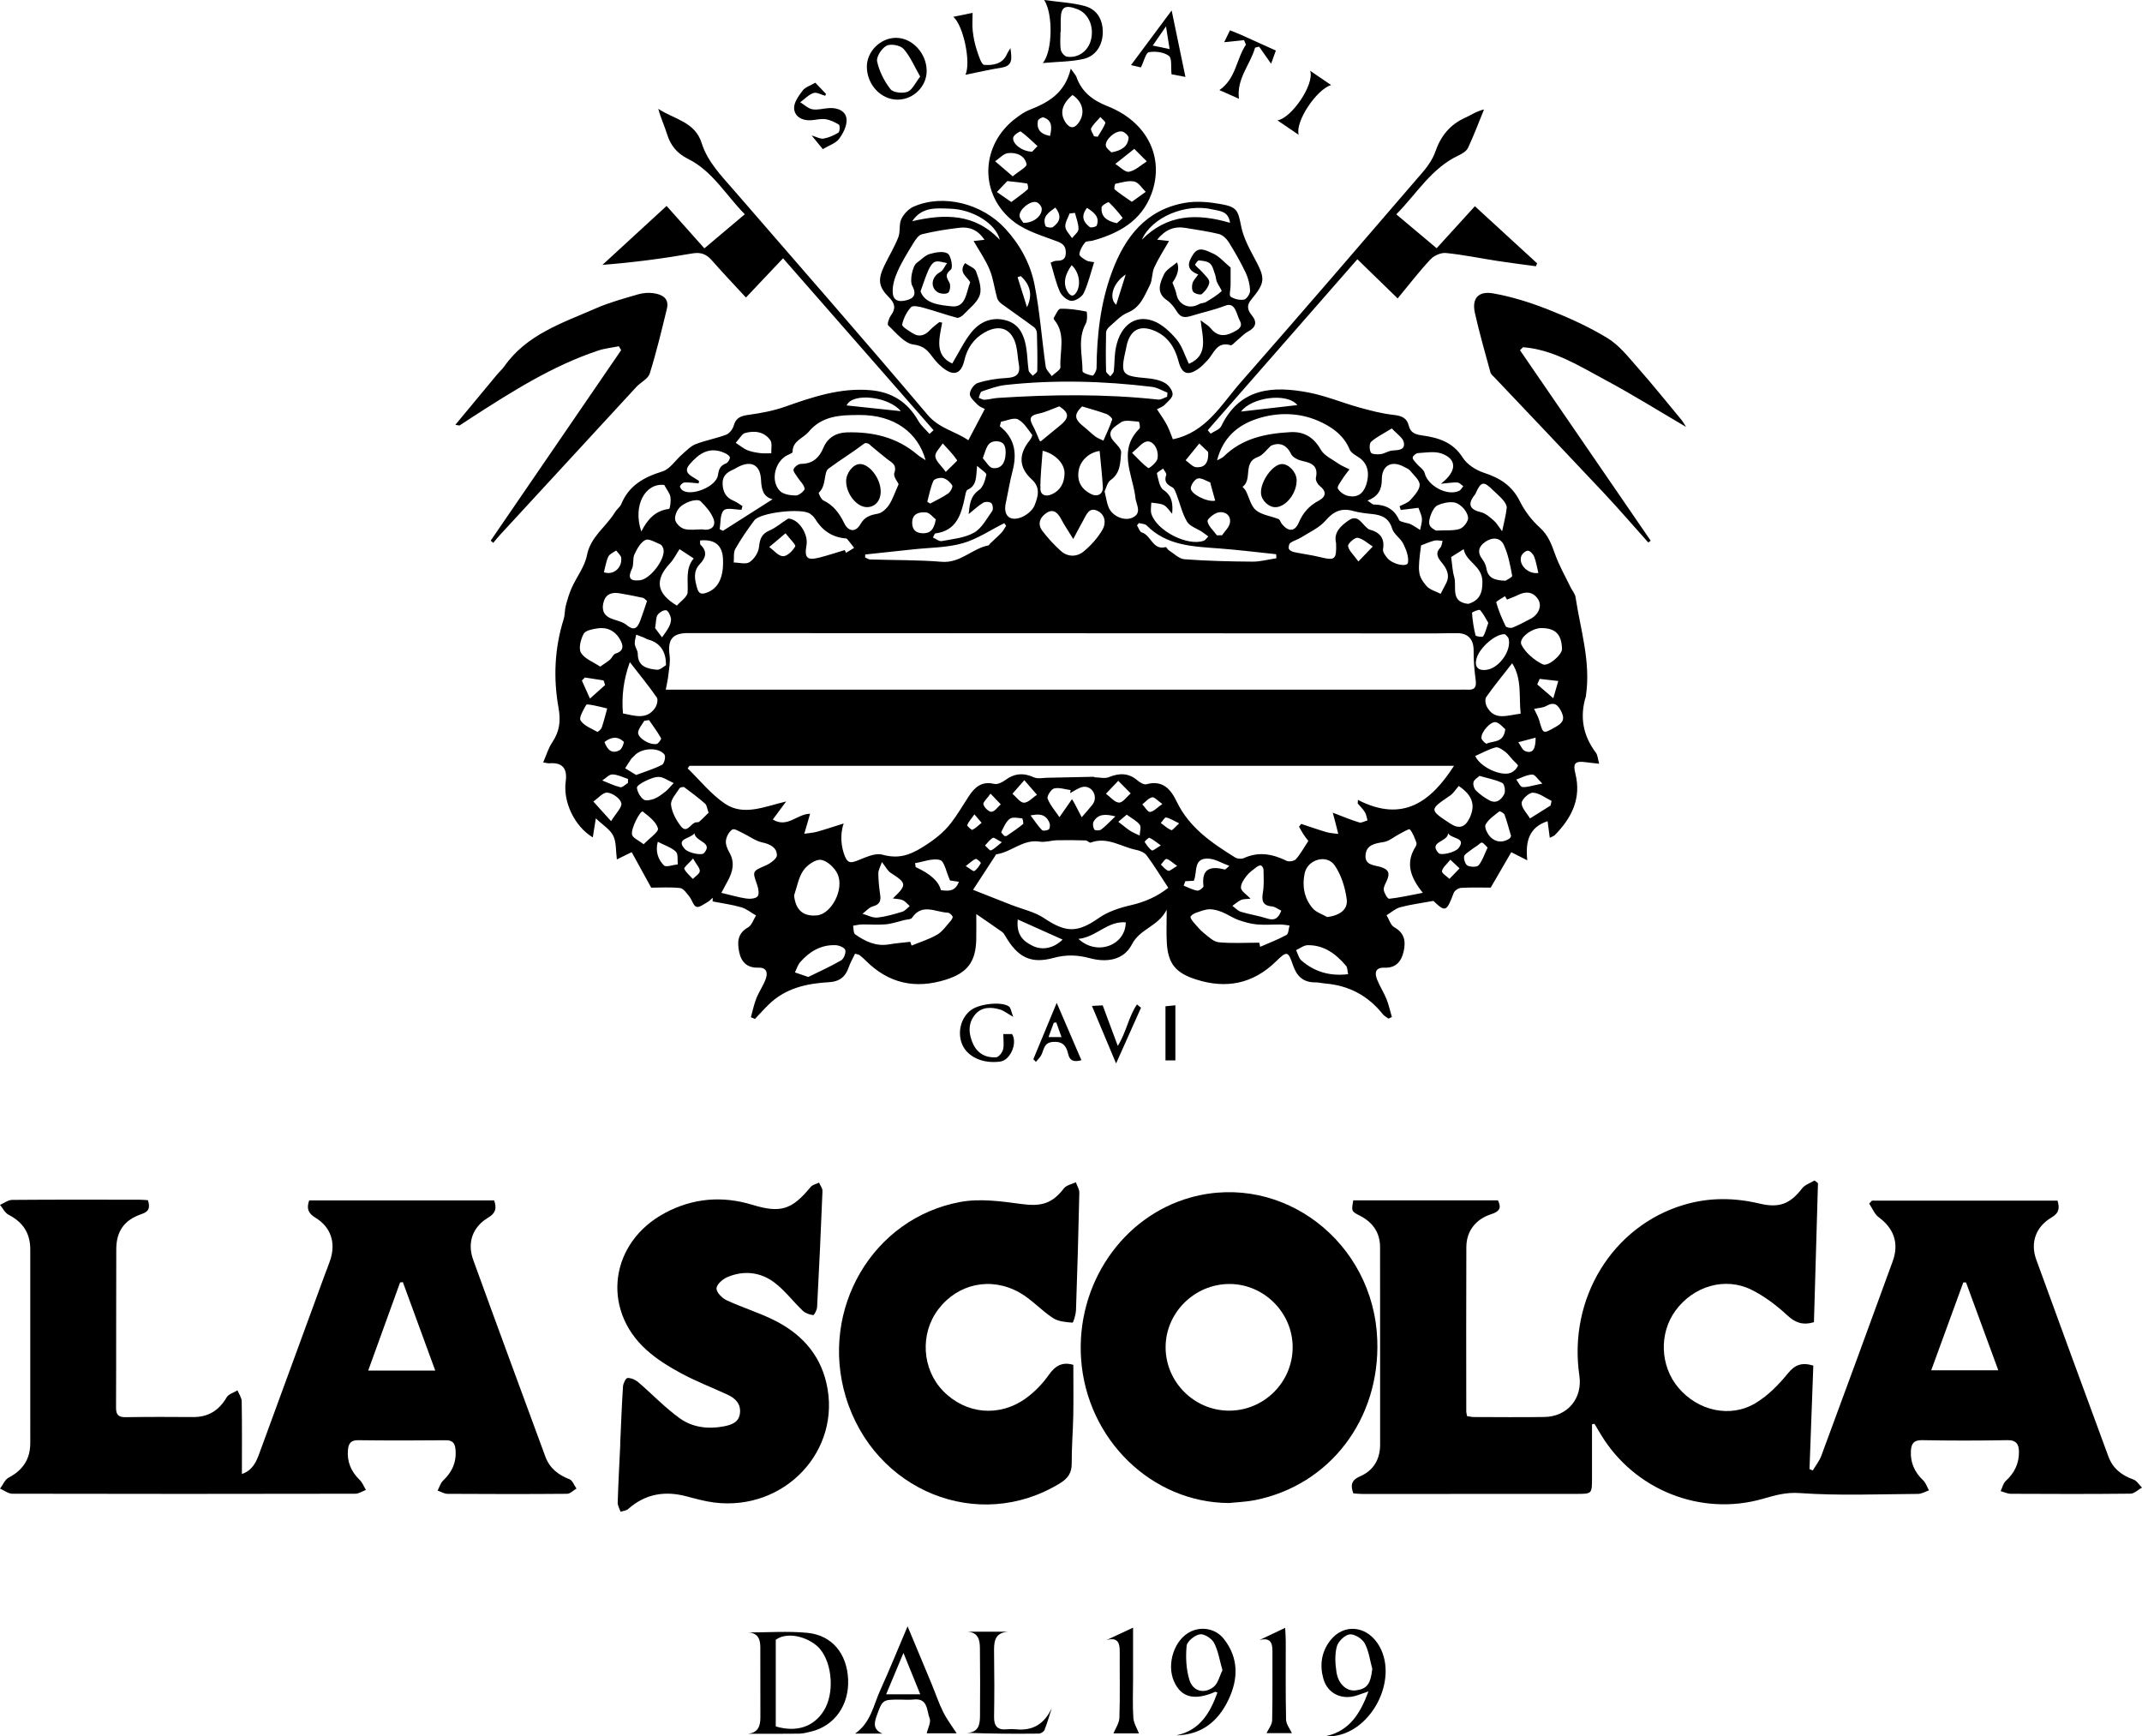 <svg xmlns="http://www.w3.org/2000/svg" id="Livello_2" viewBox="0 0 297.178 240.851"><g id="Livello_1-2"><g id="obhdet"><g><path d="M193.723,29.736c1.92,1.613,3.71,3.116,5.596,4.7,1.783-1.958,3.472-3.813,5.305-5.827,2.88,2.643,5.756,5.282,8.632,7.921-.054,.136-.109,.271-.163,.407-1.772-.243-3.548-.462-5.315-.734-2.392-.367-4.768-.864-7.171-1.105-.692-.07-1.655,.358-2.146,.884-1.572,1.684-2.98,3.52-4.552,5.418-1.804-1.755-3.631-3.532-5.588-5.436-6.89,7.871-13.825,15.793-20.76,23.716,.133,.161,.266,.321,.4,.482,.501-.339,1.239-.563,1.467-1.034,2.606-5.366,7.204-5.618,12.145-4.671,2.363,.453,4.627,1.409,6.958,2.056,1.559,.433,3.142,.857,4.742,1.035,1.13,.126,1.894,.356,2.198,1.563,.227,.9,.848,1.159,1.855,1.298,2.176,.301,4.248,.904,5.596,3.055,.601,.96,1.831,1.756,2.942,2.117,2.224,.722,3.931,1.793,5.01,3.977,.664,1.342,1.64,2.622,2.752,3.623,1.185,1.067,1.637,2.355,2.142,3.755,.561,1.557,1.398,3.016,2.122,4.514,.227,.469,.625,.903,.699,1.39,.683,4.501,2.116,8.925,1.455,13.57-.007,.052,.005,.109-.01,.157-.894,2.859-.421,5.465,1.381,7.862,.248,.33,.258,.841,.45,1.523-.774-.088-1.277-.132-1.777-.203-1.529-.218-1.893,.103-1.53,1.54,.877,3.473-.504,6.17-2.836,8.561-.133,.136-.349,.19-.706,.375-.107-.812-.198-1.496-.304-2.302-2.605,.848-3.095,2.853-2.817,5.428-.918-.466-1.411-.717-2.22-1.127-.966,1.662-1.929,3.32-2.855,4.914-1.176,0-2.641-.047-4.1,.033-.366,.02-.909,.374-1.032,.701-.992,2.638-1.157,2.693-2.821,1.109-1.742,.319-3.192,.501-4.59,.877-.685,.184-1.273,.73-1.905,1.112,.349,.571,.563,1.385,1.072,1.667,1.455,.807,1.607,1.995,1.294,3.373-.31,1.362-1.076,2.293-2.623,2.234-1.297-.049-1.431,.699-1.061,1.642,.364,.925,.928,1.771,1.301,2.693,.326,.808,.509,1.674,.755,2.514-.156,.072-.311,.145-.467,.217-.264-.197-.584-.349-.782-.598-2.046-2.578-4.703-3.995-7.978-4.27-.472-.04-.942-.164-1.413-.16-1.677,.013-2.568-.87-3.089-2.402-.669-1.963-.83-1.985-2.351-.503-3.187,3.108-6.88,3.844-11.073,2.508-2.825-.9-3.902-2.167-4.075-5.1-.08-1.359-.014-2.727-.014-4.582-1.18,2.345-3.697,2.61-4.823,4.801-1.153,2.243-3.552,2.539-5.841,1.924-1.727-.464-3.296-.513-5.054-.035-3.14,.855-4.946-.09-6.65-3.003-.129-.221-.27-.466-.47-.608-1.223-.868-2.465-1.709-3.581-2.476,0,1.023,.024,2.283-.005,3.541-.072,3.111-1.252,4.616-4.179,5.548-4.27,1.359-7.996,.542-11.174-2.653-.259-.26-.537-.506-.827-.73-.117-.09-.292-.103-.63-.212-.298,.628-.665,1.247-.891,1.913-.444,1.307-1.293,1.964-2.681,2.041-3.112,.174-6.07,.815-8.407,3.098-.659,.643-1.273,1.331-1.908,1.999-.19-.077-.379-.153-.569-.23,.245-.872,.421-1.771,.753-2.608,.367-.924,.959-1.762,1.302-2.693,.315-.857,.149-1.619-1.032-1.579-1.534,.052-2.363-.774-2.648-2.178-.275-1.352-.24-2.582,1.233-3.407,.516-.289,.747-1.085,1.109-1.65-.681-.391-1.319-.928-2.051-1.14-1.294-.375-2.645-.552-3.972-.812,.004-.171,.008-.341,.012-.512-.225,.196-.425,.438-.681,.578-.518,.284-1.159,.813-1.575,.682-.432-.135-.613-.965-.986-1.425-.368-.454-.805-1.121-1.272-1.176-1.347-.159-2.725-.056-4.022-.056-.813-1.481-1.743-3.173-2.706-4.927-.79,.388-1.325,.65-2.058,1.009-.159-1.221-.059-2.383-.499-3.282-.42-.859-1.401-1.442-2.418-2.417-.184,1.156-.298,1.868-.421,2.643-2.551-1.535-4.153-4.951-3.756-7.781q.384-2.735-2.291-2.496c-.148,.013-.303-.042-.838-.125,.44-1,.719-1.982,1.261-2.787,1.004-1.492,1.201-2.936,.874-4.755-.743-4.128-.564-8.277,.708-12.333,.186-.593,.134-1.257,.293-1.862,.222-.846,.47-1.697,.828-2.492,.684-1.518,1.8-2.929,2.108-4.507,.51-2.615,2.684-3.953,3.903-5.992,.241-.403,.69-.699,.864-1.119,1.071-2.584,3.145-3.731,5.707-4.521,1.054-.325,1.813-1.576,2.735-2.373,.597-.516,1.181-1.141,1.888-1.417,1.368-.534,2.846-.784,4.221-1.306,.452-.172,.906-.765,1.044-1.255,.319-1.133,1.033-1.36,2.092-1.504,1.701-.232,3.424-.558,5.038-1.127,3.844-1.356,7.671-2.651,11.841-2.29,2.957,.256,5.148,1.636,6.626,4.228,.392,.688,1.038,1.23,1.567,1.84,.188-.172,.375-.344,.563-.517-6.929-7.914-13.858-15.828-20.88-23.849-1.72,1.818-3.365,3.558-5.148,5.442-1.762-1.911-3.277-3.5-4.725-5.147-.762-.867-1.513-1.18-2.741-.965-4.072,.714-8.175,1.247-12.443,1.585,2.949-2.71,5.898-5.42,8.899-8.177,1.792,2.01,3.459,3.882,5.244,5.885,1.869-1.576,3.661-3.087,5.609-4.73-2.638-2.66-4.462-5.986-7.876-7.682-1.533-.761-2.439-1.875-2.928-3.479-.348-1.141-.881-2.226-1.198-3.466,2.133,1.427,5.078,1.779,6.001,4.713,.838,2.664,2.749,4.572,4.501,6.597,8.965,10.359,18.001,20.658,26.842,31.121,1.632,1.932,3.861,2.292,5.67,3.548,.775-1.471,1.497-2.843,2.286-4.341-.291-.161-.704-.288-.97-.56-.448-.458-1.116-1.01-1.111-1.518,.004-.533,.592-1.369,1.097-1.529,1.279-.404,2.648-.621,3.993-.692,1.341-.07,1.967-.512,1.71-1.915-.152-.828-.173-1.683-.36-2.501-.547-2.392-2.246-3.126-4.401-1.895-1.494,.853-2.401,2.17-2.792,3.848-.446,1.912-1.467,2.276-3.017,1.032-.528-.424-1-.942-1.407-1.486-.678-.907-1.218-1.547-2.637-1.724-1.274-.159-2.416-1.646-3.513-2.66-.167-.154,.108-1.002,.384-1.378,.701-.955,.561-1.679-.253-2.489-1.471-1.462-1.6-2.471-.674-4.394,.639-1.327,1.414-2.598,1.951-3.963,.305-.776,.066-1.782,.416-2.521,.33-.698,1.007-1.418,1.708-1.725,4.112-1.8,9.485-.45,12.713,3.054,2.051,2.226,3.483,4.857,4.058,7.759,.743,3.749,1.012,7.59,1.552,11.382,.067,.469,.549,.88,.839,1.317,.423-.419,1.229-.86,1.207-1.254-.125-2.195,.795-4.554-.855-6.549-.06-.072-.107-.237-.067-.297,.292-.444,.598-1.234,.918-1.243,1.207-.033,2.428,.152,3.617,.389,.089,.018,.162,1.196-.089,1.651-1.188,2.153-.452,4.418-.461,6.627-.001,.221,.889,.535,1.394,.61,.137,.021,.548-.67,.551-1.037,.044-4.56,.543-9.047,2.138-13.348,1.8-4.856,4.717-8.648,10.15-9.589,1.611-.279,3.365-.114,4.993,.18,2.258,.408,2.344,.904,2.79,3.104,.306,1.509,1.068,2.961,1.811,4.339,1.555,2.887,1.581,3.375-.453,5.847-.637,.774-.47,1.426,.098,2.115,.791,.96,.601,1.671-.501,2.27-.584,.318-1.053,.847-1.579,1.274-.28,.227-.641,.683-.845,.623-1.942-.569-2.313,1.162-3.224,2.106-.4,.415-.796,.853-1.265,1.178-1.457,1.009-2.287,.687-2.729-1.024-.516-1.995-1.546-3.59-3.543-4.342-1.853-.697-3.068-.033-3.603,1.867-.057,.202-.086,.412-.133,.618-.836,3.69-.693,3.86,2.977,4.184,.821,.072,1.703,.251,2.403,.65,.514,.292,1.074,1.029,1.067,1.56-.007,.51-.686,1.042-1.133,1.502-.236,.243-.609,.352-1.033,.583,.495,.774,.987,1.442,1.369,2.169,.356,.678,.596,1.417,.833,1.997,4.614-.952,6.694-4.793,9.375-7.849,8.515-9.704,16.931-19.495,25.352-29.28,.706-.821,1.348-1.79,1.701-2.802,.752-2.162,2.031-3.733,4.129-4.677,.831-.374,1.587-.912,2.614-1.149-.727,1.779-1.401,3.583-2.216,5.321-.217,.464-.817,.827-1.322,1.063-3.743,1.749-5.762,5.258-8.632,8.169ZM92.367,95.675c1.383,0,2.527,0,3.671,0,35.501-0,71.002-0,106.504-0,.369-0,.738-.018,1.106,.002,1.044,.058,1.203-.465,1.079-1.39-.177-1.324-.293-2.668-.278-4.002,.017-1.505-.701-2.419-2.181-2.443-1.052-.016-2.105,.028-3.158,.028-34.553-.013-69.105-.028-103.658-.043-2.173-.001-2.852,.9-2.554,3.093,.123,.9-.077,1.85-.175,2.772-.063,.593-.208,1.178-.356,1.983Zm14.848,18.019c2.045,1.224,3.356-.787,5.173-.804-.132,.467-.222,.79-.317,1.113-.161,.554-.325,1.107-.488,1.661,.589-.088,1.193-.12,1.763-.277,1.165-.322,2.311-.711,3.703-1.147-.563,1.611-.327,3.352,.184,4.585,.409,.986,.882,.878,1.711,.564,1.115-.422,2.441-1.102,3.447-.828,2.158,.589,3.669,.163,5.585-1.025,1.561-.968,2.897-1.98,3.974-3.374,.898-1.162,1.637-2.447,2.444-3.679,.832-1.272,1.804-2.152,3.526-1.736,.45,.109,1.114-.202,1.533-.515,1.278-.956,2.54-1.052,3.991-.395,.515,.233,1.216,.073,1.832,.061,2.155-.04,4.309-.094,6.463-.138,.045-.001,.091,.072,.137,.072,.661,.01,1.403,.21,1.968-.02,1.455-.592,2.73-.603,3.973,.456,.335,.285,.894,.624,1.237,.53,2.259-.624,3.38,.696,4.202,2.409,1.737,3.619,4.876,5.741,8.119,7.756,.308,.191,.876,.226,1.206,.076,2.063-.94,3.985-.563,5.927,.383,.332,.161,1.062,.033,1.295-.234,.639-.732,1.112-1.61,1.714-2.529-.183-.242-.447-.558-.671-.901-.227-.347-.414-.72-.619-1.081,.101-.127,.203-.253,.304-.38,1.171,.386,2.335,.8,3.518,1.147,.519,.152,1.078,.166,1.619,.243-.128-.511-.254-1.023-.385-1.533-.104-.403-.213-.805-.375-1.411,1.423,.538,2.528,1.01,3.672,1.353,.323,.097,.759-.181,1.143-.287-.111-.378-.153-.799-.351-1.124-.271-.444-.662-.814-1.001-1.216,.008-.167,.016-.333,.024-.5,6.268,3.218,10.16,.207,13.333-4.732H95.664c-.086,.12-.172,.241-.258,.361,1.716,1.659,3.243,3.601,5.195,4.908,2.578,1.727,5.443,.397,8.472-.321-.746,1.008-1.273,1.72-1.857,2.509Zm27.788,9.75c1.759,.693,3.531,1.393,5.304,2.09,1.534,.603,3.235,.954,4.569,1.852,3.029,2.038,4.628,2.029,7.58-.039,1.272-.891,2.889-1.414,4.427-1.767,1.993-.457,3.726-1.244,5.202-2.42-1.065-1.621-1.961-3.09-2.979-4.469-.296-.401-.917-.679-1.434-.779-2.101-.407-4.033-1.897-6.352-1.02-.17,.064-.462-.294-.702-.301-1.319-.038-2.641-.056-3.96-.023-.807,.02-1.638,.314-2.411,.19-2.31-.37-3.925,1.464-6.009,1.756-.072,.01-.128,.159-.186,.247-.91,1.394-1.818,2.789-3.052,4.683Zm1.58-90.178c-.919-1.392-2.095-1.826-3.444-1.671-1.757,.201-3.514,.484-5.23,.902-.487,.119-.914,.78-1.222,1.283-.784,1.279-1.582,2.565-2.185,3.932-.402,.911-.723,1.986-.641,2.95,.112,1.316,1.265,1.214,2.193,.901,.986-.333,.978-1.057,.519-1.896-.406-.741,.047-2.809,.63-3.213,.596-.414,1.128-1.026,1.786-1.219,.799-.235,1.904-.438,2.494-.059,.472,.303,.751,1.967,.454,2.206-.842,.677-.658,1.059-.223,1.808,.205,.353,.091,1.254-.185,1.433-.345,.224-1.133,.137-1.507-.128-1.03-.731-.722-2.143,.399-2.74,.427-.227,.654-.83,.972-1.262-.556-.078-1.173-.338-1.651-.179-.402,.133-.734,.711-.938,1.164-.39,.861-.666,1.772-1.089,2.936,.601,1.74,2.67,1.901,4.31,2.081,2.003,.219,2.004-1.936,2.581-3.342-.407-.76-1.692-1.349-.715-2.653,.564,.401,1.346,.66,1.52,1.141,.377,1.038,.825,2.307,.531,3.261-.321,1.039-1.428,1.85-2.239,2.716-.229,.244-.675,.532-.932,.464-1.566-.416-3.096-.963-4.66-1.391-.561-.154-1.467-.357-1.716-.084-.597,.657-1.054,1.552-1.229,2.419-.059,.291,.88,.832,1.414,1.181,.957,.626,1.765,.326,2.498-.47,.366-.397,.828-.707,1.246-1.056,.131,.026,.261,.051,.392,.077-.4,2.209-1.1,4.522,1.398,5.669,.937-1.555,1.649-3.095,2.69-4.366,1.181-1.442,2.846-2.151,4.771-1.62,1.817,.501,2.481,1.99,2.779,3.657,.193,1.08,.191,2.194,.354,3.281,.041,.272,.378,.499,.579,.747,.217-.227,.617-.451,.622-.683,.034-1.737,.007-3.476-.047-5.212-.009-.285-.166-.666-.385-.829-1.49-1.107-3.022-2.155-4.519-3.252-.265-.194-.536-.498-.622-.802-.371-1.314-.523-2.71-1.043-3.956-.583-1.398-1.477-2.667-2.217-3.96,.282-.031,.775-.084,1.509-.164Zm34.149,3.851c0,.801,.005,1.66-.002,2.519-.004,.526-.233,1.356,.002,1.515,.503,.342,1.278,.523,1.871,.408,.362-.07,.85-.822,.833-1.249-.033-.845-.255-1.736-.621-2.502-.693-1.452-1.496-2.858-2.35-4.223-.299-.478-.828-.988-1.345-1.118-1.509-.38-3.065-.572-4.602-.844-1.575-.278-2.83,.21-3.979,1.626,.795,.089,1.364,.152,1.651,.184-.694,1.222-1.466,2.404-2.049,3.672-.347,.754-.237,1.727-.613,2.456-.753,1.459-1.284,3.085-3.087,3.815-.964,.39-1.734,1.278-2.558,1.98-.214,.182-.424,.507-.43,.77-.04,1.788-.048,3.577,.001,5.364,.007,.245,.385,.481,.592,.72,.166-.234,.448-.453,.478-.704,.109-.884,.083-1.785,.195-2.668,.436-3.45,2.61-5.325,5.307-4.307,1.234,.465,2.35,1.533,3.223,2.576,.767,.916,1.119,2.179,1.692,3.367,2.758-1.179,1.904-3.584,1.632-6.043,.705,.543,1.093,.74,1.339,1.049,.893,1.121,1.87,1.275,3.16,.62,.761-.387,1.403-.755,.94-1.609-.474-.876-.6-2.644-2.031-2.083-1.501,.588-3.027,.899-4.528,1.367-1.064,.332-1.619,.354-2.205-.597-.351-.57-.798-1.15-1.342-1.52-1.569-1.069-.965-2.416-.415-3.598,.312-.67,1.158-1.091,1.806-1.661q.516,1.167-.632,2.818c.196,.546,.458,1.049,.551,1.582,.261,1.481,1.786,2.174,3.122,1.401,.289-.167,.693-.135,.979-.305,.755-.449,1.515-.913,2.163-1.493,.092-.082-.459-.833-.653-1.299-.133-.319-.129-.694-.249-1.02-.195-.53-.318-1.179-.701-1.521-.365-.326-1.018-.387-1.555-.431-.163-.013-.555,.57-.514,.621,.3,.379,.716,.666,1.032,1.036,.369,.433,.974,.948,.934,1.377-.054,.58-.545,1.2-1.012,1.621-.188,.169-.946-.017-1.196-.279-.226-.238-.228-.83-.121-1.208,.115-.406,.471-.744,.797-1.222-1.805-.689-1.393-1.726-.697-2.798,.787-1.212,1.882-.46,2.642-.157,.916,.366,1.628,1.243,2.548,1.997Zm-1.878,26.746c.317-.181,.691-.306,.943-.553,2.57-2.517,5.818-3.171,9.221-3.36,1.902-.106,3.236,.703,4.222,2.427,.48,.838,1.583,1.337,2.443,1.934,.471,.327,1.022,.54,1.537,.804-.317,.428-.662,.837-.943,1.288-.278,.448-.804,1.097-.663,1.371,.241,.471,.876,.902,1.419,1.022,1.238,.275,2.096-.264,2.507-1.535,.552-1.708,.177-3.06-1.11-3.869-.447-.281-1.011-.607-1.189-1.046-.845-2.082-2.692-3.262-4.466-4.011-2.609-1.102-5.539-1.157-8.321-.257-2.799,.905-4.817,2.698-5.601,5.786Zm-40.442-.024c-1.03-3.768-4.268-6.293-9.171-6.267-2.513,.013-5.148,.038-7.048,2.331-.76,.918-2.243,1.228-2.233,2.806,.001,.149-.485,.312-.754,.452-1.707,.883-2.344,3.544-1.014,4.935,.474,.495,1.479,.64,2.241,.641,.427,0,1.243-.685,1.2-.952-.09-.559-.647-1.036-.982-1.565-.229-.361-.642-.831-.549-1.114,.112-.341,.672-.756,1.037-.755,1.609,.003,2.525-.856,3.095-2.222,.6-1.439,1.804-2.1,3.215-2.143,3.597-.109,6.968,.656,9.805,3.067,.353,.3,.77,.526,1.158,.786Zm-3.739,3.324c-.125-.291-.764-1.05-.598-1.533,.405-1.179-.37-1.46-1.01-1.959-.777-.606-1.526-1.249-2.287-1.876-.187-.273-.667-.424-.897-.248-1.61,1.232-3.354,2.284-4.956,3.479-.672,.502-.247,2.387-1.326,3.315-.066,.057,.304,.925,.63,1.08,1.419,.672,2.23,1.799,2.899,3.162,.597,1.215,1.595,1.29,2.262,.117,.585-1.028,1.358-1.245,2.391-1.435,.582-.107,1.202-.682,1.553-1.212,.518-.782,.812-1.713,1.339-2.888Zm51.671-5.342c-.61,.543-1.133,1.334-1.846,1.582-2.115,.737-.69,3.141-2.11,4.133,.156,.191,.353,.361,.463,.576,.463,.906,.687,2.085,1.403,2.671,.823,.673,2.081,.803,3.127,1.225,.199,.08,.278,.433,.438,.639,.89,1.146,1.822,1.154,2.371-.147,.585-1.386,1.46-2.345,2.768-3.045,1.038-.555,1.117-1.28,.112-2.072-.29-.229-.573-.777-.503-1.101,.336-1.549-.459-2.038-1.787-2.31-.602-.123-1.401-.478-1.637-.96-.653-1.335-1.607-1.687-2.799-1.191Zm9.021,13.515c-.369-1.431,.63-2.403,1.793-3.176,1.209-.803,1.733,.429,2.447,1.03,.12,.101,.243,.232,.385,.269,1.418,.376,2.152,1.157,1.888,2.743-.061,.368,.312,.876,.602,1.221,.758,.899,2.745,1.286,2.856,.639,.141-.823-.252-1.819-.647-2.627-.376-.769-1.306-1.314-1.542-2.093-.455-1.502-1.463-1.9-2.809-2.035-.877-.088-1.766-.188-2.611-.424-1.628-.454-2.722,.057-3.834,1.345-.865,1.003-2.215,1.597-3.375,2.332-.473,.3-1.053,.439-1.506,.761-.183,.13-.281,.608-.188,.832,.089,.216,.459,.386,.733,.444,1.198,.253,2.42,.4,3.607,.694,2.043,.505,2.283,.343,2.199-1.956Zm-68.167,.977c.063,.125,.126,.251,.19,.376l1.114-.689c-.328-.418-.65-.841-.992-1.247-.054-.064-.198-.06-.302-.071-1.867-.191-3.201-1.172-4.154-2.752-.157-.26-.418-.475-.669-.658-1.134-.826-6.913-.183-7.737,.922-.944,1.266-1.851,2.574-2.627,3.946-.289,.511-.163,1.257-.226,1.896,.746,.007,1.673,.289,2.193-.05,.638-.417,1.233-1.323,1.311-2.074,.116-1.113,.343-1.838,1.453-2.313,.912-.39,1.685-1.097,2.545-1.624,.136-.084,.415,.01,.607,.08,1.217,.442,2.219,2.243,1.99,3.548-.321,1.824,.065,2.195,1.884,1.723,1.151-.299,2.282-.674,3.421-1.015Zm44.729-21.276c.013-.189,.027-.379,.04-.568-.708-.274-1.396-.709-2.127-.798-6.758-.822-13.535-1.002-20.312-.266-1.13,.123-2.238,.534-3.325,.904-.214,.073-.283,.571-.419,.874,.273,.098,.552,.291,.819,.276,.621-.035,1.233-.217,1.854-.257,7.418-.48,14.832-.573,22.239,.232,.391,.043,.82-.257,1.231-.397Zm-61.845,68.825c1.268,.3,2.35,.625,3.456,.789,.52,.077,1.299,.021,1.568-.302,.255-.306,.117-1.082-.057-1.578-.684-1.953-.689-1.885,1.215-2.72,.624-.274,1.535-.94,1.524-1.408-.025-1.09-.943-1.537-2.052-1.78-.943-.206-1.783-.862-2.684-1.286-.478-.225-1.169-.672-1.443-.502-.451,.28-.814,.955-.892,1.509-.073,.519,.173,1.155,.453,1.637,.822,1.413,.499,2.713-.219,4.017-.245,.446-.481,.898-.87,1.624Zm97.319-.003c-1.801-2.214-2.397-4.196-1.018-6.382,.105-.167,.186-.442,.122-.606-.249-.637-.481-1.319-.91-1.821-.098-.115-.964,.404-1.462,.66-.723,.371-1.398,.985-2.155,1.105-1.228,.195-2.411,.363-2.529,1.829-.114,1.413,1.281,1.377,2.119,1.637,1.146,.355,1.27,.906,.847,1.861-.19,.43-.49,.911-.43,1.324,.065,.453,.528,1.24,.747,1.217,1.455-.154,2.89-.486,4.67-.825Zm-71.112,6.796l.184,.521c1.193-.493,2.452-.873,3.556-1.518,.732-.428,1.254-1.225,1.844-1.88,.156-.174,.358-.514,.288-.639-.131-.236-.438-.515-.682-.525-1.687-.072-3.56-1.361-4.961,.727-.151,.225-.674,.205-1.026,.291-.865,.21-1.721,.516-2.598,.596-1.104,.101-2.225-.001-3.338,.019-.402,.007-.801,.115-1.202,.178,.089,.41,.037,1.02,.289,1.195,1.392,.971,2.884,1.705,4.688,1.393,.977-.169,1.971-.241,2.957-.357Zm48.423,.125c.039,.191,.078,.382,.117,.572,1.227-.536,2.489-1.011,3.658-1.652,.291-.16,.288-.857,.421-1.307-.412-.048-.823-.133-1.236-.138-1.106-.014-2.22,.09-3.315-.013-.875-.082-1.753-.334-2.585-.634-.761-.274-1.443-.763-2.196-1.065-.555-.222-1.173-.413-1.758-.401-.607,.013-1.22,.257-1.809,.461-.312,.108-.662,.289-.831,.545-.079,.121,.187,.534,.372,.749,.467,.543,.928,1.11,1.482,1.555,.631,.506,1.331,1.197,2.053,1.266,1.86,.179,3.75,.06,5.627,.06Zm-64.542-6.559c.207,2.013,1.247,2.956,3.185,2.767,1.991-.194,3.815-3.617,2.843-5.743-.395-.864-1.44-1.841-2.301-1.96-.758-.105-1.937,.733-2.45,1.482-.672,.983-.873,2.288-1.277,3.454Zm28.709-65.724c-.055,.212-.11,.423-.165,.635,2.149,1.701,2.386,3.847,1.757,6.248-.382,1.459-.615,2.956-.936,4.431-.348,1.602,.459,2.524,2.003,2.01,.789-.262,1.706-.977,1.995-1.712,.444-1.132,.899-2.438-.38-3.595-1.827-1.652-1.854-3.493-.316-5.397,.185-.229,.441-.688,.354-.802-.595-.776-1.152-1.733-1.967-2.138-.584-.29-1.549,.186-2.344,.32Zm14.369,9.672c.224,.912,.306,1.602,.562,2.22,.508,1.225,2.185,1.948,3.313,1.419,1.234-.579,.66-1.572,.447-2.465-.049-.203-.052-.417-.084-.625-.475-3.124-2.338-6.334,.6-9.258,.154-.153-.033-.961-.086-.963-.849-.04-1.938-.315-2.496,.101-.724,.541-2.277,1.245-.908,2.705,.405,.432,.992,1.02,.949,1.485-.127,1.362-.07,2.838-1.461,3.812-.467,.327-.609,1.116-.837,1.569Zm30.891,59.054c1.715-.22,2.899-1.025,2.701-2.49-.22-1.626-.76-3.369-1.683-4.698-1.087-1.566-3.727-.813-4.142,1.08-.381,1.739-.092,3.487,1.093,4.878,.487,.572,1.343,.83,2.031,1.23Zm-84.298-53.819c.153,.079,.306,.158,.46,.237,2.283-1.453,4.566-2.906,6.886-4.383-1.337-.342-1.542-1.4-1.605-2.703-.1-2.085-1.378-2.729-3.205-1.763-.232,.122-.453,.267-.692,.371-.88,.382-1.484,.905-1.432,2.001,.053,1.118,.485,1.884,1.543,2.315,.43,.175,.807,.483,1.208,.73-.044,.17-.087,.339-.131,.509-.851,0-2.057-.34-2.465,.085-.524,.545-.407,1.706-.566,2.602Zm89.882-3.959c.47,.302,.673,.546,.878,.547,1.616,.009,2.828,.61,3.513,2.152,.082,.185,.474,.247,.733,.336,.291,.099,.617,.116,.886,.252,.448,.227,.863,.519,1.291,.784,.092-.527,.291-1.064,.247-1.579-.046-.531-.328-1.043-.482-1.488-.93,.113-1.692,.205-2.453,.297-.054-.173-.107-.345-.161-.518,.503-.274,1.121-.445,1.483-.847,.561-.623,1.297-1.399,1.305-2.118,.007-.66-.825-1.35-1.34-1.984-.187-.23-.522-.344-.796-.498-1.711-.961-3.107-.244-3.114,1.692-.005,1.34-.389,2.345-1.99,2.971Zm-40.821,5.328c-.703-1.143-1.239-1.915-1.67-2.742-.445-.853-1.054-1.482-1.973-.916-.91,.56-1.414,1.524-.637,2.54,.759,.993,1.618,1.932,2.547,2.769,.98,.883,2.243,.851,3.184,.074,1.029-.849,1.972-1.911,2.63-3.064,.489-.858,.365-2.073-.748-2.579-1.162-.529-1.503,.557-1.931,1.305-.434,.759-.829,1.541-1.401,2.614Zm28.186,2.672c-.013-.187-.026-.374-.039-.561-2.635-.271-5.265-.603-7.905-.8-3.616-.27-7.258-.36-10.063-3.194-.232-.234-.711-.223-1.075-.326-.087,.106-.174,.213-.261,.319,.219,.341,.375,.901,.668,.985,1.3,.374,1.505,2.517,3.316,2.027,.091-.025,.247,.325,.416,.432,.717,.452,1.426,1.199,2.181,1.256,3.137,.235,6.289,.311,9.436,.333,1.107,.008,2.217-.305,3.326-.471Zm-57.053-.52l-.005,.417c.232,.094,.462,.264,.698,.271,3.311,.106,6.634,.053,9.93,.324,2.583,.212,4.217-1.849,6.488-2.279,.076-.014,.121-.159,.194-.228,.537-.512,1.097-1,1.607-1.537,.261-.275,.431-.635,.642-.957-.088-.119-.175-.239-.263-.358-1.921,.958-3.756,2.219-5.786,2.791-2.188,.617-4.557,.594-6.848,.843-2.218,.242-4.437,.475-6.656,.712Zm15.522-12.302c-.152,1.523-.001,2.734-1.314,3.314-.228,.101-.294,.644-.37,.998-.511,2.394-1.125,4.689-4.12,5.069-.088,.011-.147,.25-.321,.566,.435,.187,.87,.56,1.221,.493,1.523-.29,3.176-.433,4.48-1.166,1.073-.604,1.759-1.936,2.525-3.01,.169-.236,.086-.903-.128-1.092-.227-.201-.84-.223-1.123-.053-.678,.406-1.262,.97-2.017,1.578,.145-1.368,.237-2.497,1.448-3.352,.566-.399,.842-1.351,1.001-2.105,.053-.251-.665-.666-1.282-1.239Zm27.063,6.649c-.379-.412-.689-.955-1.155-1.199-.503-.263-1.153-.245-1.738-.349-.002,.524-.134,1.09,.016,1.567,.739,2.351,5.028,4.532,7.266,3.722,.249-.09,.421-.392,.629-.596-.291-.213-.575-.439-.876-.638-.707-.466-1.692-.761-2.077-1.413-.675-1.144-.97-2.508-1.454-3.769-.139-.362-.296-.845-.588-.996-.757-.391-1.178-.794-.841-1.721,.077-.213-.276-.582-.431-.879-.304,.236-.9,.546-.863,.695,.203,.803,.344,1.89,.915,2.277,1.248,.847,1.309,1.988,1.198,3.3Zm48.356,27.735c-.266-2.39,.211-4.813-1.181-6.994-1.377,1.766-2.548,3.187-3.601,4.691-.207,.295-.1,.987,.105,1.363,1.07,1.953,2.8,1.16,4.677,.94Zm-88.622,20.585c-.221,.657-.498,1.106-.496,1.554,.005,.988,.11,1.982,.254,2.961,.126,.856-.044,1.362-.986,1.619-.542,.148-.981,.677-1.466,1.035,.682,.192,1.384,.593,2.041,.529,1.18-.115,2.346-.467,3.49-.811,.385-.116,.685-.511,1.024-.778-.316-.28-.592-.648-.96-.817-.385-.177-.858-.163-1.385-.247,1.987-1.896,1.943-2.119-.311-3.558-.394-.251-.626-.756-1.205-1.487Zm-34.973-27.736c-.886,2.47-1.154,4.752-.953,7.117,1.685,.335,3.309,.909,4.459-.767,.258-.376,.443-1.141,.239-1.437-1.072-1.557-2.279-3.021-3.746-4.914Zm86.118,32.816c-.6,.07-1,.029-1.315,.174-.435,.2-.806,.54-1.205,.82,.393,.284,.748,.693,1.186,.827,1.193,.364,2.445,.541,3.629,.926,1.04,.338,1.564-.015,1.971-1.085-.478-.226-.876-.551-1.301-.589-1.34-.121-1.434-.841-1.246-1.966,.168-1.008,.096-2.059,.084-3.091-.003-.216-.156-.528-.33-.613-.146-.072-.461,.073-.634,.207-.494,.385-1.032,.753-1.406,1.241-.372,.485-.818,1.134-.761,1.661,.05,.47,.742,.871,1.327,1.488Zm-79.587-40.659c.5-.585,1.447-1.185,1.487-1.839,.098-1.631-.341-3.305,.845-4.702-.691-.454-1.289-.847-1.964-1.291-.443,.667-.81,1.421-1.357,2.008-2.091,2.245-1.874,4.121,.989,5.823Zm107.417-6.732c.148,1.019,.176,1.915,.422,2.747,.404,1.368-.615,3.488,1.96,3.745,1.513-.454,2.002-1.468,1.955-3.153-.06-2.157-2.28-2.664-2.593-4.437-.763,.48-1.304,.821-1.744,1.098Zm-104.344-10.561c-.02,.113-.039,.225-.059,.338-.647-.051-1.297-.152-1.941-.128-.23,.008-.53,.277-.641,.504-.058,.119,.175,.48,.361,.601,1.296,.844,4.685-.55,4.903-2.116,.117-.841,.32-1.33,1.12-1.631,.262-.099,.544-.554,.533-.835-.009-.217-.433-.481-.723-.611-2.149-.96-3.586,.098-4.853,1.565-.627,.726-.449,1.195,.243,1.651,.347,.229,.705,.441,1.057,.661Zm-13.722,25.758c.542-.376,.968-.626,1.338-.942,.303-.26,.485-.774,.813-.873,1.257-.38,1.023-1.227,.6-1.969-.67-1.174-1.786-1.733-3.139-1.52-.678,.106-1.65,.285-1.898,.748-.408,.763-.736,2.021-.37,2.636,.497,.835,1.68,1.26,2.657,1.92Zm116.644-25.369c2.295-1.764,2.22-3.445,.082-4.196-.974-.342-2.164-.119-3.25-.058-.275,.015-.721,.374-.744,.608-.026,.266,.315,.587,.535,.851,.372,.446,1.004,.811,1.123,1.307,.423,1.765,3.108,3.243,4.774,2.478,.245-.112,.396-.429,.591-.65-.271-.18-.534-.496-.816-.513-.606-.037-1.222,.079-2.295,.173Zm-2.751,8.55c-.471,3.627-.478,4.163,.742,5.621,.452,.54,1.303,.744,1.972,1.102,.261-.5,.531-.996,.781-1.502,.557-1.126,.035-2.027-.649-2.864-.538-.658-.911-1.268-.173-2.049,.205-.217,.216-.617,.315-.933-.379-.019-.779-.124-1.133-.038-.596,.144-1.162,.408-1.855,.664Zm19.554,14.398c-.043-2.042-.903-2.923-2.856-2.927-1.354-.003-3.227,1.422-2.767,2.324,.574,1.125,1.767,2.117,2.927,2.697,.793,.397,2.711-1.346,2.696-2.094Zm-119.582-15.076c.018,.203-.044,.489,.067,.597,.997,.963,.722,1.806-.123,2.703-.912,.968-.7,2.085-.368,3.252,.237,.834,.572,.969,1.356,.684,1.607-.585,2.382-2.15,2.243-4.749-.099-1.843-1.169-2.695-3.175-2.487Zm-7.36,8.383c-.193-.145-.376-.385-.601-.435-1.073-.239-2.154-.448-3.239-.625-.966-.158-1.814,.055-2.148,1.096-.318,.992-.159,1.883,.908,2.358,.745,.332,1.65,.447,2.245,.944,1.14,.952,1.547,.307,1.911-.646,.315-.825,.576-1.671,.924-2.692Zm119.31-.185c-.094-.158-.188-.316-.282-.473-.425,.297-1.255,.709-1.209,.873,.321,1.133,.787,2.232,1.305,3.295,.091,.186,.698,.294,.967,.188,.846-.335,1.648-.782,2.46-1.2,1.174-.605,1.681-1.855,1.036-2.785-.709-1.022-1.696-1.063-2.765-.526-.487,.244-1.006,.422-1.511,.629Zm-110.768,29.562c-.218-.594-.246-1.039-.482-1.246-.92-.806-1.895-1.553-2.883-2.276-.13-.095-.584,0-.672,.142-.46,.74-1.245,1.563-1.172,2.281,.106,1.038,.703,2.126,1.364,2.981,.783,1.012,1.298-.221,1.928-.503,.184-.082,.468-.001,.604-.117,.471-.402,.898-.856,1.313-1.263Zm104.077-3.704c-.447,.503-.756,1.028-1.212,1.338-2.882,1.96-2.892,1.945,.004,3.86,1.225,.81,2.089,.565,2.718-.77,.838-1.779,.397-3.134-1.51-4.428Zm-53.66,1.826c.143,.242,.281,.455,.398,.678,.321,.609,.634,1.222,.95,1.834,.488-.566,.988-1.123,1.457-1.704,.156-.194,.287-.442,.335-.684,.212-1.064-.678-2.053-1.705-1.804-.6,.145-1.136,.554-1.7,.844,.026-.139,.053-.279,.079-.418-.77-.101-1.587-.398-2.293-.229-.417,.1-1.035,1.086-.905,1.413,.367,.929,1.073,1.725,1.645,2.574,.555-.799,1.111-1.598,1.739-2.502Zm38.309,24.284c-.111-.494-.082-.92-.28-1.154-1.396-1.647-3.055-2.901-5.33-2.869-.539,.008-1.072,.445-1.608,.685,.244,.493,.368,1.125,.753,1.454,1.78,1.521,3.857,2.193,6.465,1.884Zm-98.391-54.638c1.489,.002,3.764-3.027,3.394-4.356-.066-.236-.223-.549-.418-.629-.689-.28-1.597-.848-2.079-.611-.68,.335-1.166,1.237-1.522,1.997-.272,.58-.053,1.393-.333,1.964-.646,1.318-.241,1.746,.958,1.635Zm120.231,.051c.157-.112,.961-.48,.922-.69-.274-1.458-.548-2.964-1.17-4.291-.489-1.044-1.608-1.081-2.577-.399-.926,.651-1.122,1.443-.389,2.413,.271,.358,.491,.815,.561,1.254,.211,1.326,1.094,1.669,2.654,1.714Zm-96.736,54.972c1.386-.683,3.019-1.411,4.558-2.301,.375-.217,.694-1.044,.571-1.447-.104-.34-.882-.65-1.371-.665-2.017-.062-3.611,.895-4.892,2.376-.335,.387-.485,.933-.72,1.406,.47,.16,.94,.32,1.853,.631Zm87.087-61.925c1.382-.066,2.359,.04,3.232-.212,.508-.147,1.059-.811,1.203-1.347,.115-.429-.249-1.108-.595-1.506-.356-.41-.932-.819-1.442-.86-.711-.057-1.502,.112-2.159,.408-.406,.183-.716,.743-.902,1.201-.195,.482-.385,1.12-.218,1.552,.165,.428,.777,.683,.88,.765Zm-101.801-.17c1.225,.239,1.968-.428,1.555-1.487-.354-.907-1.074-1.719-1.785-2.415-.251-.246-1.001-.145-1.447,.013-.575,.204-1.198,.523-1.567,.981-.345,.428-.626,1.17-.492,1.65,.139,.497,.753,1.071,1.265,1.205,.776,.202,1.643,.053,2.472,.053Zm110.979,.267c.276-1.336,.536-2.282,.636-3.246,.036-.343-.253-.779-.503-1.08-.399-.481-.897-.878-1.343-1.322-1.374-1.368-1.72-1.307-2.492,.451-.04,.091-.118,.166-.18,.247-.938,1.218-.579,1.944,.929,2.301,.661,.156,1.261,.703,1.805,1.17,.403,.346,.671,.85,1.148,1.479Zm-116.247-6.429c-2.634-.303-4.404,2.848-3.182,6.458,.868-1.711,1.973-2.908,3.847-3.131,.14-.017,.282-1.107,.192-1.661-.082-.506-.477-.96-.857-1.666Zm52.497-4.743c-.12,1.793-.34,3.576-.306,5.354,.013,.692,.637,1.096,1.529,.704,1.298-.57,1.778-1.627,1.817-2.877,.044-1.403-1.336-2.782-3.04-3.18Zm64.154,25.452c-1.246-.116-3.433,1.762-3.914,3.245-.411,1.266,.149,1.905,1.466,1.673,1.696-.299,3.361-2.694,2.945-4.293-.068-.261-.363-.463-.498-.625Zm-56.246-25.425c-1.473,.206-2.699,1.337-2.918,2.762-.226,1.467,.387,2.532,1.695,3.201,.923,.473,1.729,.031,1.669-.978-.097-1.629-.286-3.252-.446-4.986Zm-60.172,29.725c.057-1.976-.92-3.175-2.503-3.577-.193-.049-.364-.179-.552-.255-.353-.143-.712-.275-1.068-.411-.074,.433-.24,.874-.199,1.295,.045,.458,.414,.896,.414,1.343-0,1.823,1.337,2.094,2.643,2.232,.459,.049,.979-.475,1.265-.627Zm112.287,12.593c.657,1.538,3.631,2.909,4.977,2.311,.39-.173,.763-.557,.943-.938,.064-.136-.464-.553-.724-.841-.349-.385-.653-.829-1.062-1.134-.388-.29-.956-.691-1.32-.591-.975,.268-1.883,.78-2.814,1.193Zm-60.428-43.703c-.011-.001,.133,.06,.191,.013,.84-.677,1.658-1.382,2.502-2.052,1.475-1.172,1.432-1.846,.029-2.766-1.067,.388-1.942,.825-2.867,1.012-1.154,.233-1.388,.625-.807,1.675,.341,.616,.583,1.287,.951,2.118Zm14.172-27.922c3.492-3.533,7.616-3.7,12.23-2.342-.214-1.675-1.513-1.636-2.399-1.85-3.726-.903-8.448,1.04-9.831,4.192Zm-19.709,.024c-.526-2.241-3.718-4.227-6.862-4.325-1.894-.059-3.936-.315-5.287,1.735,4.478-1.035,8.693-1.099,12.15,2.59Zm-50.452,74.234c1.311-.494,2.513-.852,3.606-1.42,.294-.153,.523-1.148,.325-1.406-.834-1.09-3.252-.923-4.197,.172-.135,.157-.319,.276-.435,.443-.289,.417-.551,.853-.824,1.281,.514,.314,1.028,.627,1.525,.93Zm61.867-51.131c-1.152,1.127-1.116,1.752,.282,2.851,.531,.417,1.002,.912,1.543,1.314,.336,.25,.752,.393,1.133,.584,.422-.974,.887-1.934,1.219-2.937,.051-.156-.462-.633-.791-.755-1.032-.382-2.101-.665-3.386-1.056Zm6.059,71.573c-2.593-.189-4.061,2.04-6.564,2.298,2.586,2.406,6.533,.897,6.564-2.298Zm-14.985-.395c-.22,2.171,.787,3.019,2.039,3.644,1.366,.682,2.958,.354,4.186-.855-2.024-.907-3.986-1.786-6.225-2.789Zm51.9-68.122c-1.2,.744-2.134,1.188-2.872,1.851-.272,.245-.255,1.106-.035,1.497,.144,.255,.904,.273,1.364,.213,.551-.072,1.069-.457,1.616-.496,.832-.06,1.815-.047,1.588-1.142-.134-.649-.965-1.155-1.661-1.923Zm-91.028,1.994c.692,.45,1.122,.83,1.624,1.029,.564,.224,1.187,.325,1.794,.404,.499,.064,1.013,.017,1.52,.018-.034-.62,.16-1.405-.146-1.827-.859-1.187-2.197-1.35-3.529-.973-.39,.11-.651,.672-1.263,1.349Zm-12.771,55.69c.793-.836,2.115-1.716,1.983-2.2-.249-.913-1.272-1.678-2.107-2.334-.295-.232-1.738,2.436-1.474,3.249,.142,.438,.834,.698,1.598,1.285Zm4.166-8.487c-.859-.384-1.428-.827-2.014-.849-.632-.024-1.31,.281-1.911,.564-.464,.218-1.211,.671-1.178,.937,.073,.587,.449,1.27,.919,1.625,.31,.234,1.043,.076,1.508-.106,.562-.22,1.059-.628,1.549-1.001,.302-.231,.537-.549,1.127-1.17Zm116.177,7.356c-.324-1.096-.567-2.051-.908-2.97-.083-.224-.644-.52-.723-.456-.698,.56-1.527,1.096-1.912,1.847-.195,.381,.292,1.348,.738,1.768,.715,.673,1.676,.758,2.565,.165,.151-.101,.221-.324,.24-.353Zm-4.38-8.35c-.237,.225-.72,.48-.828,.846-.101,.342,.074,.925,.34,1.185,.55,.539,1.2,1.013,1.883,1.371,.976,.511,1.673-.153,2.045-.9,.194-.39,.02-1.375-.272-1.52-.911-.453-1.958-.634-3.168-.982Zm7.573-9.297c.294,.644,.567,1.087,.704,1.568,.554,1.95,.524,1.928,2.224,.971,.87-.489,1.421-.96,.888-2.082-.49-1.03-1.007-1.51-2.147-.851-.424,.245-.989,.244-1.669,.395Zm-128.597-.057c-.602-.142-1.199-.304-1.805-.419-.376-.071-1.032-.216-1.106-.081-.375,.694-1.041,1.741-.784,2.155,.455,.733,1.491,1.118,2.321,1.584,.078,.044,.528-.342,.615-.594,.296-.856,.507-1.742,.759-2.646Zm80.204,23.964c-.075,.206-.151,.411-.226,.617,.628,.245,1.24,.579,1.891,.692,.257,.045,.883-.437,.86-.62-.31-2.499,1.002-2.806,2.978-2.312,.056,.014,.149-.117,.608-.503-1.081-.406-1.896-.912-2.753-.996-2.335-.229-1.633,1.89-2.178,3.061-.397,.02-.788,.041-1.18,.061Zm-37.493-2.504c.031,.183,.062,.367,.093,.55q3.057,1.384,3.494,3.196c.998,.124,1.982,.248,2.492-1.162-.656-.097-1.137-.168-1.224-.181-.533-1.174-.772-2.659-1.386-2.835-1.03-.295-2.3,.243-3.469,.431Zm-42.17-5.826c.678-1.119,1.561-1.942,1.42-2.512-.157-.638-1.21-1.381-1.934-1.451-.604-.058-1.295,.791-1.947,1.238,.704,.78,1.409,1.56,2.461,2.725Zm130.342-2.17c.048-.213,.095-.425,.143-.638-.858-.415-1.701-1.097-2.579-1.144-.534-.029-1.559,.906-1.576,1.434-.022,.694,.729,1.413,1.159,2.141,1.136-.714,1.994-1.253,2.853-1.793Zm-78.771-48.18c.461,.48,.883,1.311,1.392,1.369,1.206,.137,1.705-.78,1.766-1.902,.049-.894-.055-1.776-1.205-1.817-1.387-.049-1.458,1.074-1.953,2.35Zm20.706-.745c.946,.932,1.54,1.622,2.267,2.113,.103,.069,1.157-.775,1.258-1.296,.255-1.312-.638-2.607-1.545-2.381-.602,.15-1.075,.82-1.98,1.565Zm15.121-5.729c2.494-.287,5.116-.588,7.82-.899-1.488-1.792-6.405-1.045-7.82,.899Zm-54.721-.851c2.544,.27,5.087,.539,7.518,.797-1.625-2.014-6.71-2.642-7.518-.797Zm51.138,13.213c-.207-.746-.415-1.491-.621-2.237-.028-.101-.022-.273-.077-.294-.572-.221-1.213-.666-1.715-.546-.425,.101-.942,.847-.974,1.336-.053,.812,2.337,1.997,3.386,1.741Zm.242,4.808c.238-.004,.476-.009,.713-.013,.378-.567,.978-1.096,1.086-1.71,.183-1.046-.656-1.621-1.549-1.466-.609,.106-1.615,.911-1.556,1.247,.125,.703,.835,1.301,1.305,1.943Zm-59.852-.284c-.931,.784-1.598,1.345-2.264,1.906,.638,.46,1.267,1.261,1.916,1.277,.58,.014,1.341-.748,1.687-1.357,.127-.224-.707-.993-1.339-1.826Zm58.628-11.282c-.212-.203-.72-.688-1.228-1.173-.632,.777-1.263,1.554-1.895,2.331,.494,.339,.972,.929,1.486,.963,.952,.063,1.755-.377,1.637-2.121Zm-38.961,6.905l.396,.257c.84-.459,1.72-.861,2.5-1.404,.316-.22,.681-.902,.562-1.108-.258-.449-.768-.889-1.261-1.025-.403-.111-1.216,.092-1.348,.383-.411,.908-.585,1.924-.85,2.898Zm1.177,2.451c-.368-.279-.849-.935-1.374-.973-.842-.061-1.862,.107-1.901,1.359-.029,.932,.403,1.484,1.381,1.536,1.073,.057,1.655-.461,1.895-1.921Zm1.383-6.589c.793-.806,1.641-1.524,1.575-1.622-.572-.84-1.307-1.568-1.994-2.33-.373,.603-1.082,1.238-1.03,1.802,.06,.649,.794,1.236,1.449,2.149Zm57.25,12.429c.9-.938,1.446-1.507,1.991-2.076-.692-.432-1.345-1.073-2.091-1.21-.392-.072-1.376,.79-1.333,1.136,.076,.617,.729,1.164,1.433,2.149Zm-98.416,22.001c-.221,.034-.442,.067-.662,.101-.296,.516-.751,1.005-.848,1.556-.134,.76,1.522,1.834,2.556,1.659,.259-.044,.691-.679,.621-.803-.493-.873-1.097-1.683-1.666-2.513Zm1.218,16.882c-.364,1.309,.026,2.446,.845,3.277,.293,.297,1.265-.075,1.927-.141-.072-.603,.073-1.431-.265-1.758-.595-.577-1.487-.848-2.507-1.378Zm109.643-1.195c.006,1.246-2.802,1.138-1.321,2.77,.326,.359,2.31-.077,2.784-.708,1.129-1.501-1.03-1.224-1.464-2.062Zm-104.557,.026c-.571,.758-2.641,.697-1.365,2.149,.515,.586,2.361,.954,2.681,.597,1.353-1.511-1.191-1.572-1.316-2.746Zm110.039,1.981c-.289-.276-.494-.596-.777-.694-.153-.053-.437,.27-.662,.423-.326,.223-.668,.427-.974,.675-.32,.259-.823,.539-.853,.848-.04,.418,.185,1.105,.497,1.252,.427,.202,1.301,.218,1.527-.059,.538-.661,.809-1.541,1.242-2.446Zm2.449-16.431c-.322-.257-.739-.807-1.272-.964-.71-.209-2.132,1.369-2.03,2.22,.035,.291,.616,.805,.719,.754,.893-.441,2.369-.035,2.583-2.01Zm-53.693,7.161c-.755,.795-1.23,1.295-1.705,1.794,.603,.442,1.194,1.204,1.813,1.228,.523,.02,1.079-.816,1.62-1.273-.48-.486-.961-.972-1.728-1.749Zm51.338-21.911c-.353-.584-.668-1.254-1.143-1.78-.11-.121-1.122,.274-1.114,.392,.069,1.051,.234,2.102,.487,3.125,.034,.139,.962,.278,1.052,.141,.311-.478,.436-1.077,.719-1.877Zm-64.368,21.827c-.76,.865-1.205,1.372-1.651,1.879,.532,.446,1.061,1.239,1.597,1.244,.598,.005,1.202-.706,1.803-1.106-.48-.554-.96-1.107-1.749-2.017Zm-51.226-21.099c.195,.26,.578,.771,.961,1.282,.324-.478,.697-.931,.955-1.442,.184-.364,.345-.829,.276-1.205-.077-.42-.386-1.074-.667-1.113-.369-.052-.939,.304-1.182,.653-.243,.348-.191,.902-.344,1.826Zm122.722,7.045c-.112,.255-.223,.511-.335,.766,.742,.64,1.484,1.28,2.226,1.92,.23-.797,.461-1.594,.691-2.392l-2.582-.295Zm-129.659,.851l-.213-.639c-.864-.135-1.728-.27-2.592-.405-.139,.141-.278,.281-.417,.422,.374,.835,.748,1.67,1.122,2.505l2.1-1.883Zm-.169-15.647c1.267,.449,2.53-.536,2.407-1.982-.031-.362-.462-.69-.709-1.033-.369,.272-.893,.468-1.073,.834-.309,.627-.404,1.36-.625,2.182Zm129.646,.101c-.205-.842-.313-1.59-.585-2.273-.14-.352-.577-.82-.872-.815-.323,.006-.814,.441-.924,.787-.383,1.199,.998,2.506,2.381,2.301Zm-57.109,33.528c-.463,.394-.815,.692-1.167,.991,.276,.217,.55,.438,.83,.65,.305,.231,.6,.481,.929,.672,.384,.224,.8,.393,1.202,.586,.02-.508,.248-1.168,.013-1.49-.396-.544-1.086-.874-1.808-1.409Zm-16.946,2.978c.193-.017,.257-.004,.294-.029,.764-.534,1.547-1.047,2.265-1.638,.112-.092-.053-.79-.125-.796-.581-.051-1.339-.223-1.719,.067-.544,.414-.844,1.172-1.168,1.823-.051,.103,.326,.419,.454,.574Zm-52.254-7.371c.002-.187,.004-.374,.006-.561-.72-.227-1.438-.614-2.161-.624-.466-.007-.94,.54-1.411,.838,.833,.326,1.647,.731,2.509,.934,.29,.068,.701-.377,1.057-.587Zm126.859,.081c-.614-.579-1.018-1.265-1.397-1.252-.746,.026-1.478,.441-2.216,.695,.286,.367,.552,1.02,.862,1.042,.689,.049,1.4-.219,2.751-.485Zm-12.759,10.561c-.526,.671-1.086,1.094-1.16,1.589-.045,.3,.665,.711,1.035,1.073,.468-.485,.935-.971,1.403-1.456-.333-.314-.665-.628-1.278-1.205Zm-117.356-16.316c.403,1.061,1.011,1.707,2.114,1.117,.321-.172,.652-1.078,.544-1.179-.845-.785-1.753-.657-2.658,.062Zm12.289,16.155c-.658,.746-1.299,1.253-1.219,1.423,.252,.537,.773,.948,1.19,1.408,.343-.357,.931-.694,.963-1.077,.035-.422-.441-.886-.934-1.754Zm46.826-5.98c.525,.698,.997,1.419,1.58,2.034,.144,.152,.741,.072,.959-.108,.17-.14,.188-.649,.078-.912-.577-1.381-1.696-1.179-2.616-1.014Zm-5.552-3.02c-.484,.692-1.07,1.181-.987,1.495,.115,.435,.756,1.05,1.125,1.019,.453-.038,.858-.661,1.283-1.032-.395-.412-.789-.823-1.422-1.483Zm17.319,3.154c-1.438-.367-2.421-.332-3.026,.74-.154,.272-.067,.802,.11,1.09,.091,.148,.725,.16,.938-0,.626-.471,1.164-1.059,1.978-1.829Zm6.518-1.717c-.674-.468-1.12-1.005-1.419-.932-.503,.121-.913,.63-1.361,.975,.359,.377,.74,1.08,1.071,1.056,.495-.035,.955-.579,1.709-1.099Zm51.787-9.205c-.8,.211-1.6,.423-2.4,.634,.314,.425,.541,1.072,.957,1.233,1.101,.428,1.445-.377,1.443-1.867ZM141.615,38.302c-.146,.051-.292,.103-.438,.154,.398,1.27,.797,2.54,1.306,4.164,.835-1.721,.427-3.159-.868-4.319Zm14.567-.224c-1.814,1.193-2.388,3.301-1.323,4.199,.412-1.308,.801-2.545,1.323-4.199Zm7.414,76.145c-.782-.373-1.277-.707-1.818-.815-.185-.037-.483,.492-.729,.763,.478,.348,.924,.771,1.454,.996,.149,.063,.544-.456,1.093-.945Zm-24.601,2.619c-.647-.33-1.079-.703-1.248-.607-.426,.24-.732,.691-1.087,1.057,.278,.244,.658,.745,.815,.683,.458-.181,.827-.587,1.52-1.133Zm-3.804-3.866c-.46,.647-.821,1.034-1.003,1.492-.046,.115,.605,.709,.723,.651,.471-.231,.858-.634,1.276-.973-.262-.308-.524-.615-.997-1.171Zm25.86,4.31c-.696-.49-1.101-.854-1.576-1.057-.129-.055-.697,.526-.673,.562,.284,.439,.59,.905,1.009,1.189,.135,.091,.619-.333,1.24-.694Zm2.263,2.844c-.678-.475-1.043-.865-1.477-.971-.185-.045-.515,.506-.779,.787,.337,.3,.632,.723,1.025,.852,.232,.076,.616-.316,1.23-.668Zm-29.33,.021c.58,.348,1.052,.777,1.192,.688,.391-.25,.67-.7,.914-1.118,.026-.044-.562-.622-.718-.563-.426,.161-.774,.53-1.387,.993Z"></path><path d="M220.872,197.596c0,2.495,.002,4.989-.001,7.484-.003,2.15-.005,2.164-2.1,2.166-9.908,.009-19.817,.01-29.725,.01-.414-0-.828-.049-1.282-.078-.424-1.141-.284-1.847,.947-2.378,1.86-.802,2.767-2.365,2.767-4.407,.001-9.118-.003-18.236-.008-27.354-.001-2.061-1.019-3.476-2.813-4.395-1.174-.602-1.171-.607-.905-2.123h20.069c.512,1.03,.24,1.545-.908,1.911-2.203,.703-3.464,2.381-3.474,4.573-.033,7.59-.014,15.18-.01,22.77,0,.2,.064,.399,.112,.683,.333,.047,.632,.124,.932,.125,3.268,.008,6.536,.044,9.803-.008,3.203-.051,5.306-2.583,4.845-5.728-1.568-10.71,4.579-20.757,14.529-23.712,3.465-1.029,6.959-.998,10.462-.165,2.739,.651,4.25,.052,5.917-2.114,.389-.505,1.136-.735,1.719-1.091,.159,.124,.317,.248,.476,.371-.187,6.443-.373,12.887-.559,19.29-1.592,.46-2.605,.06-3.706-.959-1.484-1.374-3.164-2.647-4.968-3.542-3.669-1.818-8.041-.502-10.525,2.883-2.32,3.163-2.152,7.706,.398,10.717,2.709,3.201,7.189,4.237,10.695,2.129,1.706-1.026,3.207-2.543,4.472-4.104,.995-1.227,1.943-1.585,3.547-1.103-.176,4.773-.353,9.568-.53,14.364,.152,.06,.305,.12,.457,.18,.4-.676,.916-1.31,1.184-2.035,3.326-8.988,6.628-17.984,9.905-26.99,.912-2.507,.145-4.571-1.946-6.103-.586-.43-.887-1.25-1.319-1.891,.129-.136,.257-.272,.386-.407h25.742c.296,.984,.261,1.689-.818,2.325-2.192,1.292-2.986,3.495-2.131,5.853,3.303,9.11,6.661,18.2,10.003,27.296,.608,1.656,1.821,2.627,3.466,3.204,.473,.166,.803,.738,1.198,1.124-.529,.295-1.054,.841-1.586,.847-5.533,.061-11.067,.044-16.601,.017-.474-.002-.946-.239-1.419-.367,.232-.482,.349-1.089,.716-1.423,1.209-1.102,1.841-2.425,1.823-4.041-.011-1.008-.348-1.632-1.598-1.609-3.951,.073-7.906,.075-11.857-0-1.172-.022-1.484,.533-1.536,1.484-.091,1.629,.51,2.96,1.698,4.085,.374,.354,.543,.925,.806,1.396-.501,.171-1.002,.488-1.504,.491-5.48,.035-10.979,.269-16.432-.115-1.908-.134-3.427,.311-5.089,.791-8.61,2.484-17.885-1.215-22.529-8.974-.285-.476-.57-.953-.855-1.43-.114,.026-.228,.052-.342,.078Zm47.064-7.5h9.304c-1.54-4.192-3.008-8.189-4.476-12.185-.126-.001-.253-.001-.379-.002-1.46,3.999-2.92,7.999-4.449,12.186Z"></path><path d="M20.529,166.503c.327,1.08,.116,1.583-.888,1.924-2.394,.813-3.499,2.363-3.51,4.865-.033,7.324,.005,14.649-.032,21.973-.005,1.057,.362,1.355,1.375,1.338,3.108-.053,6.217-.036,9.326-.018,2.103,.012,3.582-.919,4.642-2.729,.27-.461,.991-.659,1.504-.977,.206,.508,.581,1.014,.589,1.525,.054,3.307,.028,6.616,.028,10.085,1.482-.527,1.977-1.664,2.403-2.821,3.033-8.252,6.05-16.51,9.073-24.766,.254-.692,.54-1.374,.772-2.073,.798-2.405,.126-4.574-2.034-5.887-1.015-.617-1.28-1.266-.882-2.41h25.664c.374,1.087,.219,1.758-.829,2.386-2.181,1.306-2.941,3.483-2.072,5.879,3.301,9.107,6.66,18.194,10.007,27.285,.587,1.594,1.778,2.526,3.344,3.133,.426,.165,.651,.847,.968,1.291-.432,.253-.863,.723-1.298,.727-5.532,.047-11.064,.038-16.596,.004-.458-.003-.915-.296-1.372-.455,.254-.474,.409-1.052,.78-1.402,1.28-1.209,1.885-2.635,1.695-4.387-.084-.778-.413-1.199-1.32-1.19-4.057,.041-8.114,.044-12.171-.006-.973-.012-1.328,.423-1.415,1.27-.174,1.693,.419,3.074,1.632,4.254,.376,.366,.574,.913,.854,1.377-.492,.183-.984,.524-1.476,.525-15.858,.03-31.716,.035-47.575-.001-.57-.001-1.139-.46-1.709-.706,.392-.522,.674-1.256,1.196-1.53,1.976-1.035,2.998-2.57,2.997-4.801-.005-8.958-.011-17.916-.002-26.874,.002-2.243-1.03-3.767-3.006-4.789-.5-.258-.799-.904-1.191-1.371,.563-.241,1.125-.686,1.691-.691,5.901-.05,11.802-.029,17.703-.024,.36,0,.719,.04,1.135,.065Zm39.859,23.638c-1.54-4.202-3.018-8.237-4.496-12.272-.128,.014-.257,.029-.385,.043-1.453,4.015-2.906,8.029-4.425,12.229h9.306Z"></path><path d="M170.519,208.512c-10.7-.038-19.732-8.792-20.526-19.955-.736-10.341,5.706-19.822,15.254-22.45,12.708-3.498,25.359,6.2,25.836,19.806,.384,10.981-6.574,20.11-16.959,22.198-1.181,.237-2.402,.273-3.604,.401Zm.07-30.386c-4.87-.007-8.895,3.992-8.874,8.818,.02,4.791,3.972,8.734,8.771,8.755,4.876,.021,8.861-3.945,8.855-8.813-.005-4.781-3.974-8.753-8.752-8.76Z"></path><path d="M86.041,200.395c.122-2.683,.218-5.368,.392-8.047,.028-.428,.388-1.165,.626-1.178,.486-.026,1.086,.235,1.477,.568,1.947,1.661,3.722,3.553,5.792,5.034,1.743,1.247,3.908,1.524,6.067,1.11,1.059-.203,2.123-.53,2.267-1.835,.143-1.29-.636-2.064-1.716-2.562-2.148-.992-4.369-1.846-6.446-2.966-1.701-.917-3.397-1.964-4.823-3.254-6.309-5.709-5.025-14.945,2.591-18.998,3.855-2.052,7.915-2.401,12.092-1.131,3.924,1.193,5.494,.717,8.115-2.474,.253-.308,.765-.402,1.156-.596,.168,.392,.495,.79,.479,1.174-.214,5.367-.464,10.734-.747,16.098-.021,.397-.398,1.121-.541,1.104-.507-.059-1.089-.263-1.454-.61-1.36-1.292-2.504-2.854-3.995-3.955-1.919-1.417-4.214-1.661-6.457-.705-.643,.274-1.476,.994-1.508,1.55-.031,.535,.754,1.356,1.371,1.645,2.092,.98,4.322,1.669,6.401,2.672,3.778,1.823,6.507,4.635,7.479,8.85,2.149,9.326-5.791,17.777-15.565,16.556-1.297-.162-2.574-.523-3.842-.858-3.007-.796-5.718-.355-8.097,1.756-.261,.232-.702,.26-1.059,.383-.139-.426-.41-.857-.397-1.279,.084-2.684,.23-5.367,.356-8.05-.004-0-.008-0-.012-.001Z"></path><path d="M148.913,189.349c0,2.43,.033,4.736-.009,7.041-.041,2.211-.235,4.421-.216,6.631,.012,1.334-.542,2.083-1.642,2.758-11.288,6.924-25.782,1.075-29.714-12.026-3.63-12.095,3.719-24.766,15.921-27.01,2.71-.498,5.654-.093,8.437,.286,2.736,.373,4.272-.023,5.918-2.172,.339-.443,1.09-.569,1.651-.842,.169,.483,.494,.97,.484,1.449-.117,5.423-.27,10.845-.46,16.266-.022,.62-.363,1.768-.488,1.759-.924-.069-1.972-.155-2.714-.642-1.613-1.058-2.946-2.572-4.611-3.517-4.004-2.272-8.605-1.236-11.296,2.313-2.561,3.379-2.272,8.293,.665,11.318,3.124,3.218,7.779,3.697,11.49,1.022,1.213-.874,2.313-2.015,3.174-3.238,.916-1.302,1.909-1.852,3.411-1.397Z"></path><path d="M148.554,9.524c.469,.679,.703,.902,.798,1.173,.74,2.112,2.31,3.248,4.33,4.046,5.446,2.151,7.93,7.098,6.075,12.133-1.39,3.774-4.524,5.5-8.172,6.51-.354,.098-.871,.032-1.049,.253-.376,.465-.712,1.054-.787,1.628-.033,.25,.585,.648,.97,.868,.291,.166,.683,.157,1.079,.235-.481,1.498-.817,2.959-1.44,4.286-.254,.541-1.145,1.112-1.716,1.082-.568-.03-1.338-.688-1.595-1.261-.561-1.25-.852-2.621-1.284-4.043,.242-.083,.521-.26,.798-.257,.798,.007,1.315-.181,1.308-1.134-.006-.867-.356-1.235-1.192-1.552-2.04-.774-4.262-1.404-5.958-2.689-4.967-3.763-4.726-10.767,.289-14.458,.549-.404,1.118-.824,1.744-1.07,2.615-1.027,4.989-2.288,5.802-5.75Zm.241,3.651c-1.459,1.239-1.799,2.518-.986,3.772,.569,.876,1.211,.962,1.842,.08,.949-1.326,.586-2.899-.856-3.852Zm8.571,7.478c-1.039,.825-1.835,1.457-2.63,2.088,.64,.393,1.357,1.189,1.902,1.086,.882-.168,1.653-.927,2.47-1.437-.493-.491-.985-.982-1.742-1.737Zm-16.862,3.812c.868-.729,1.991-1.32,1.921-1.677-.243-1.243-1.441-1.668-2.572-1.545-.63,.068-1.196,.734-1.79,1.13,.741,.635,1.482,1.27,2.442,2.092Zm-.199,3.559c.867-.653,1.606-1.161,2.272-1.753,.127-.113,.005-.795-.075-.809-.872-.157-1.759-.235-2.643-.331-.05-.005-.121-0-.151,.031-.47,.489-.934,.983-1.4,1.476,.603,.419,1.206,.837,1.996,1.386Zm16.72-.025c.74-.53,1.337-.958,1.934-1.386-.521-.5-.978-1.298-1.579-1.426-.821-.176-1.755,.133-2.626,.308-.092,.018-.218,.694-.101,.79,.697,.576,1.461,1.072,2.372,1.714Zm-13.821-6.958c.128-.134,.433-.453,.738-.773-.76-.691-1.489-1.425-2.316-2.023-.112-.081-.952,.456-1.043,.813-.21,.822,1.184,1.971,2.62,1.983Zm-1.231,9.867c1.397,.064,2.629-.965,2.556-1.963-.024-.332-.441-.833-.759-.907-.878-.204-2.361,1.017-2.319,1.897,.018,.386,.397,.755,.522,.973Zm12.211-9.769c1.433-.253,2.286-.811,2.397-2.012,.026-.28-.563-.834-.927-.89-.94-.145-2.38,1.166-2.227,1.998,.068,.368,.543,.662,.758,.904Zm.772,9.825c.196-.179,.822-.703,.799-.733-.587-.77-1.217-1.516-1.924-2.175-.071-.066-.97,.422-.996,.699-.115,1.239,.634,1.895,2.121,2.209Zm-6.273,5.827c-1.008,1.349-1.201,2.643-.566,3.678,.381,.621,.804,.791,1.255,.028,.623-1.054,.355-2.741-.689-3.707Zm.457-7.256c-.249,.026-.497,.053-.746,.079-.217,.616-.641,1.249-.591,1.842,.046,.548,.6,1.053,.931,1.577,.317-.415,.886-.825,.895-1.248,.017-.746-.307-1.5-.488-2.25Zm-2.729-.738c-.961,.705-1.861,1.28-1.353,2.563,.067,.168,.807,.295,1.015,.142,.876-.645,1.356-1.46,.338-2.705Zm4.405,.038c-.922,1.166-.492,2,.38,2.668,.177,.136,.897-.04,.965-.222,.442-1.19-.359-1.79-1.344-2.446Zm.974-9.928c.168,.021,.337,.043,.505,.064,.368-.624,.802-1.223,1.057-1.891,.065-.17-.438-.558-.681-.845-.445,.513-.981,.978-1.29,1.562-.123,.233,.257,.732,.408,1.11Zm-6.108-.051c.258-1.178,.332-2.147-.905-2.568-.197-.067-.745,.255-.78,.458-.2,1.156,.313,1.865,1.685,2.109Z"></path><path d="M233.92,59.227c-3.911-2.29-7.44-4.5-11.104-6.461-3.657-1.958-7.226-4.254-11.513-4.599-.14,.14-.281,.28-.422,.42,6.043,8.806,12.087,17.612,18.131,26.418-.111,.085-.221,.17-.332,.255-2.047-2.287-4.05-4.616-6.15-6.854-5.031-5.362-10.109-10.681-15.165-16.02-.212-.224-.506-.442-.58-.713-.747-2.731-1.528-5.457-2.152-8.217-.458-2.027,.42-3.128,2.547-2.751,2.609,.461,5.191,1.281,7.662,2.258,2.818,1.115,5.618,2.379,8.196,3.954,1.604,.98,2.86,2.589,4.134,4.036,2.118,2.405,4.126,4.907,6.175,7.373,.149,.179,.253,.394,.572,.9Z"></path><path d="M68.078,75.002c6.033-8.809,12.066-17.618,18.099-26.426-.106-.18-.212-.36-.318-.54-.962,.195-1.957,.293-2.882,.601-6.289,2.097-11.835,5.616-17.36,9.167-.618,.397-1.221,.817-1.841,1.211-.063,.04-.191-.022-.602-.084,1.991-2.4,3.877-4.676,5.768-6.947,.336-.404,.739-.757,1.04-1.184,3.12-4.424,8.056-5.999,12.68-8.022,1.866-.817,3.86-1.357,5.822-1.934,.69-.203,1.478-.272,2.186-.169,1.173,.171,2.212,.689,1.851,2.169-.733,3.009-1.453,6.028-2.379,8.979-.232,.741-1.259,1.21-1.86,1.861-6.306,6.828-12.601,13.667-18.896,20.505-.333,.362-.639,.749-.958,1.124-.117-.104-.235-.208-.352-.312Z"></path><path d="M103.796,240.521c1.391-.152,1.698-1.089,1.7-2.239,.004-3.265-.007-6.531-.01-9.796-.001-1.127-.366-1.948-1.658-2.018,2.727,0,5.473-.206,8.175,.052,3.441,.328,5.515,2.899,5.665,6.475,.148,3.548-1.874,6.417-5.103,7.216-.56,.138-1.135,.289-1.705,.297-2.354,.033-4.709,.014-7.064,.014Zm3.832-1.015c2.882,.852,5.24,.057,6.64-2.138,1.523-2.387,1.235-6.549-.518-8.623-1.216-1.439-4.28-2.57-6.122-1.266v12.027Z"></path><path d="M122.424,240.501h-3.792c2.187-1.521,2.552-3.947,3.499-6.033,1.269-2.795,2.421-5.643,3.786-8.85,1.215,2.909,2.278,5.444,3.331,7.983,.542,1.308,.988,2.662,1.62,3.923,.532,1.063,1.271,2.022,1.858,2.935h-4.156c.159-.713,.624-1.536,.404-2.086-.419-1.05-.208-2.835-2.226-2.603-.624,.072-1.262,.011-1.894,.011-2.434,0-2.417,.007-3.257,2.347-.369,1.027-.392,1.853,.828,2.371Zm2.921-11.193c-.89,2.127-1.621,3.873-2.401,5.736h4.73c-.761-1.874-1.461-3.597-2.329-5.736Z"></path><path d="M163.207,240.743c3.268-.692,4.673-3.104,5.697-5.929-.159-.056-.259-.13-.315-.105-2.862,1.255-4.716,.79-5.704-1.441-1.093-2.467,.07-5.893,2.358-6.948,1.578-.728,3.465-.344,4.56,1.056,2.081,2.659,2.001,5.565,.621,8.454-1.426,2.985-3.735,4.846-7.216,4.914Zm6.396-9.038c-.422-1.458-.601-2.741-1.177-3.811-.326-.605-1.371-1.269-1.967-1.168-.711,.12-1.77,.985-1.829,1.607-.148,1.56-.067,3.243,.391,4.731,.479,1.556,2.007,1.972,3.314,.991,.659-.495,.876-1.579,1.268-2.35Z"></path><path d="M184.034,240.835c3.242-.756,4.689-3.146,5.83-6.191-.634,.221-1.073,.371-1.509,.527-2.112,.754-4.159-.174-4.752-2.282-.52-1.851-.292-3.659,.902-5.239,1.94-2.566,5.328-2.144,6.934,.845,2.484,4.623-1.119,11.639-6.341,12.334-.349,.046-.709,.006-1.064,.006Zm6.356-9.303c-.328-1.198-.474-2.497-1.054-3.558-.35-.641-1.425-1.32-2.083-1.239-.679,.084-1.594,.975-1.783,1.68-.3,1.117-.23,2.396-.048,3.564,.267,1.707,1.453,2.686,2.705,2.521,1.543-.203,2.02-.88,2.262-2.967Z"></path><path d="M139.822,226.366c-1.929,.169-1.928,1.518-1.905,2.974,.046,2.945,.048,5.892-.001,8.838-.022,1.299,.494,1.854,1.785,1.725,.417-.042,.845-.041,1.261,.001,2.372,.238,3.945-.773,4.961-2.94-.326,1.01-.617,2.034-1.004,3.02-.096,.244-.507,.514-.776,.517-3.293,.035-6.587,.023-9.984-.105,1.625-.06,1.794-1.182,1.805-2.315,.031-3.156,.018-6.313-.011-9.469-.01-1.112-.242-2.127-1.677-2.246h5.547Z"></path><path d="M158.016,240.469h-3.538c.26-.651,.802-1.406,.827-2.177,.101-3.051,.026-6.107,.045-9.16,.008-1.258-.301-2.039-1.848-1.607,1.141-.531,2.281-1.062,3.698-1.721,0,2.551,0,4.839-0,7.126-0,1.79-.082,3.586,.037,5.368,.05,.756,.519,1.484,.778,2.171Z"></path><path d="M175.717,240.435c.258-.559,.764-1.159,.779-1.772,.08-3.208,.023-6.42,.04-9.63,.007-1.233-.371-1.877-1.806-1.512,1.112-.528,2.225-1.056,3.572-1.695,.035,.749,.08,1.292,.081,1.836,.007,3.632-.038,7.264,.044,10.894,.015,.65,.541,1.289,.808,1.88h-3.519Z"></path><path d="M144.683,8.745c1.367-1.65,1.428-6.858,.185-8.745,2.072,.29,3.904,.368,5.63,.838,1.711,.466,2.502,1.875,2.501,3.62-.001,1.739-.923,3.306-2.636,3.709-1.701,.4-3.502,.377-5.68,.578Zm2.479-4.356c-.01,0-.021,0-.031,0,0,.839-.088,1.692,.04,2.51,.058,.369,.512,.912,.848,.962,1.604,.24,2.996-.819,3.361-2.412,.42-1.832-.402-3.617-1.928-4.186-1.756-.654-2.281-.3-2.29,1.552-.003,.524-0,1.049-0,1.573Z"></path><path d="M128.565,9.8c.023,2.161-1.804,4.001-3.998,4.024-2.313,.024-4.271-2.037-4.301-4.527-.026-2.125,1.846-4.018,4.003-4.048,2.256-.032,4.27,2.102,4.296,4.551Zm-.899,.827c-.814-1.42-1.375-2.795-2.304-3.843-.443-.5-1.778-.747-2.363-.442-.67,.349-1.446,1.542-1.307,2.181,.295,1.366,.987,2.739,1.851,3.847,.375,.482,1.696,.624,2.37,.362,.667-.26,1.061-1.223,1.752-2.104Z"></path><path d="M113.116,11.474c.5,.525,.993,1.043,1.486,1.561-.04,.084-.081,.167-.121,.251-.546-.146-1.175-.534-1.619-.382-.68,.233-1.232,.838-1.839,1.286,.565,.341,1.098,.873,1.703,.975,.75,.126,1.559-.136,2.345-.173,1.17-.056,2.294,.401,2.38,1.568,.065,.886-.473,1.948-1.042,2.706-.459,.612-1.366,.889-2.253,1.422-.414-.506-.902-1.101-1.552-1.894,.664,.188,1.193,.508,1.655,.43,.721-.122,1.441-.443,2.064-.834,.193-.122,.229-.989,.065-1.095-.565-.366-1.232-.668-1.894-.762-.658-.093-1.355,.12-2.037,.153-1.214,.059-2.24-.535-2.283-1.678-.031-.813,.648-1.729,1.195-2.46,.341-.456,1.028-.652,1.744-1.072Z"></path><path d="M162.552,1.453c.692,3.333,1.293,6.23,1.913,9.219-.657-.125-1.454-.277-1.928-.368-.112-.991,.09-2.204-.367-2.551-.688-.523-1.875-.669-2.771-.515-.425,.073-.667,1.21-1.114,2.112-.21-.048-.84-.193-1.375-.315,1.823-2.449,3.588-4.821,5.642-7.582Zm-.785,2.206c-.753,1.092-1.243,1.802-1.837,2.664,.898,.187,1.523,.316,2.341,.486-.165-1.029-.292-1.822-.504-3.15Z"></path><path d="M139.199,143.451h1.214c.792,1.264-.249,3.619-1.618,3.814-2.579,.368-4.841-.769-5.434-2.732-.491-1.623,.054-3.417,1.336-4.397,1.16-.887,4.258-1.237,5.28-.51,.27,.192,.309,.707,.6,1.44-.878-.497-1.329-.87-1.844-1.021-1.271-.373-2.576-.374-3.48,.744-.992,1.227-.874,2.665-.251,4.025,.609,1.328,1.767,1.955,3.185,1.866,.358-.022,.859-.631,.97-1.055,.165-.632,.043-1.34,.043-2.175Z"></path><path d="M172.599,5.565c-.876,.092-1.751,.185-2.756,.291,.207-.428,.476-.985,.799-1.652,.591,.24,1.076,.42,1.548,.631,1.573,.704,3.141,1.418,4.819,2.178-.251,.696-.451,1.254-.659,1.83-.615-.877-1.141-1.627-1.666-2.376-.186,.048-.373,.096-.559,.144-.643,2.342-2.581,4.255-2.239,7.087-.802-.355-1.731-.766-2.711-1.2,2.312-1.581,2.332-4.303,3.682-6.298l-.257-.634Z"></path><path d="M140.183,6.675c.207,1.483,.343,2.458-1.239,2.709-1.645,.261-3.272,.643-5.001,.991,.794-1.668-.268-6.824-1.682-8.043,1.067-.219,2.012-.413,2.675-.549,0,.906-.071,1.714,.019,2.504,.1,.883,.272,1.773,.549,2.615,.253,.768,.648,2.072,1.049,2.099,1.2,.079,2.566-.092,3.164-1.531,.07-.168,.184-.317,.467-.795Z"></path><path d="M143.365,146.938c1.016-2.448,2.031-4.896,3.242-7.814,1.246,2.894,2.316,5.381,3.427,7.96-.877,.212-1.586,.237-1.848-.9-.242-1.048-.697-1.716-2.033-1.646-1.289,.067-1.29,.959-1.64,1.738-.173,.386-.523,.693-.793,1.036-.118-.125-.236-.25-.354-.374Zm3.906-3.068c-.288-.808-.507-1.425-.727-2.041-.116,.022-.232,.044-.348,.067-.226,.616-.452,1.233-.725,1.975h1.799Z"></path><path d="M158.301,139.799c-1.086,2.43-2.173,4.86-3.457,7.732-1.212-2.888-2.252-5.368-3.349-7.981,.521-.027,1.009-.053,1.491-.078,.684,1.839,1.337,3.591,2.094,5.625,1.209-1.948,1.515-4.109,2.665-5.754,.185,.152,.37,.304,.555,.456Z"></path><path d="M181.771,9.82c1.124,.766,1.98,1.349,2.907,1.98-2.003,.593-5.024,5.054-4.498,6.905-1.068-.727-1.944-1.324-2.945-2.005,1.958-.326,5.164-4.995,4.537-6.88Z"></path><path d="M163.07,147.103h-1.374v-7.503c.378-.038,.813-.081,1.374-.138v7.64Z"></path><path d="M122.186,68.141c.015,1.306-.756,2.205-1.897,2.214-1.412,.011-2.884-1.813-2.897-3.589-.008-1.129,.941-2.345,1.866-2.389,1.328-.063,2.908,1.968,2.928,3.764Z"></path><path d="M179.893,66.564c.053,1.779-1.415,3.718-2.874,3.796-.983,.052-2.025-.933-2.072-1.958-.074-1.63,1.614-3.98,2.891-4.024,.947-.033,2.022,1.111,2.055,2.186Z"></path></g></g></g></svg>
